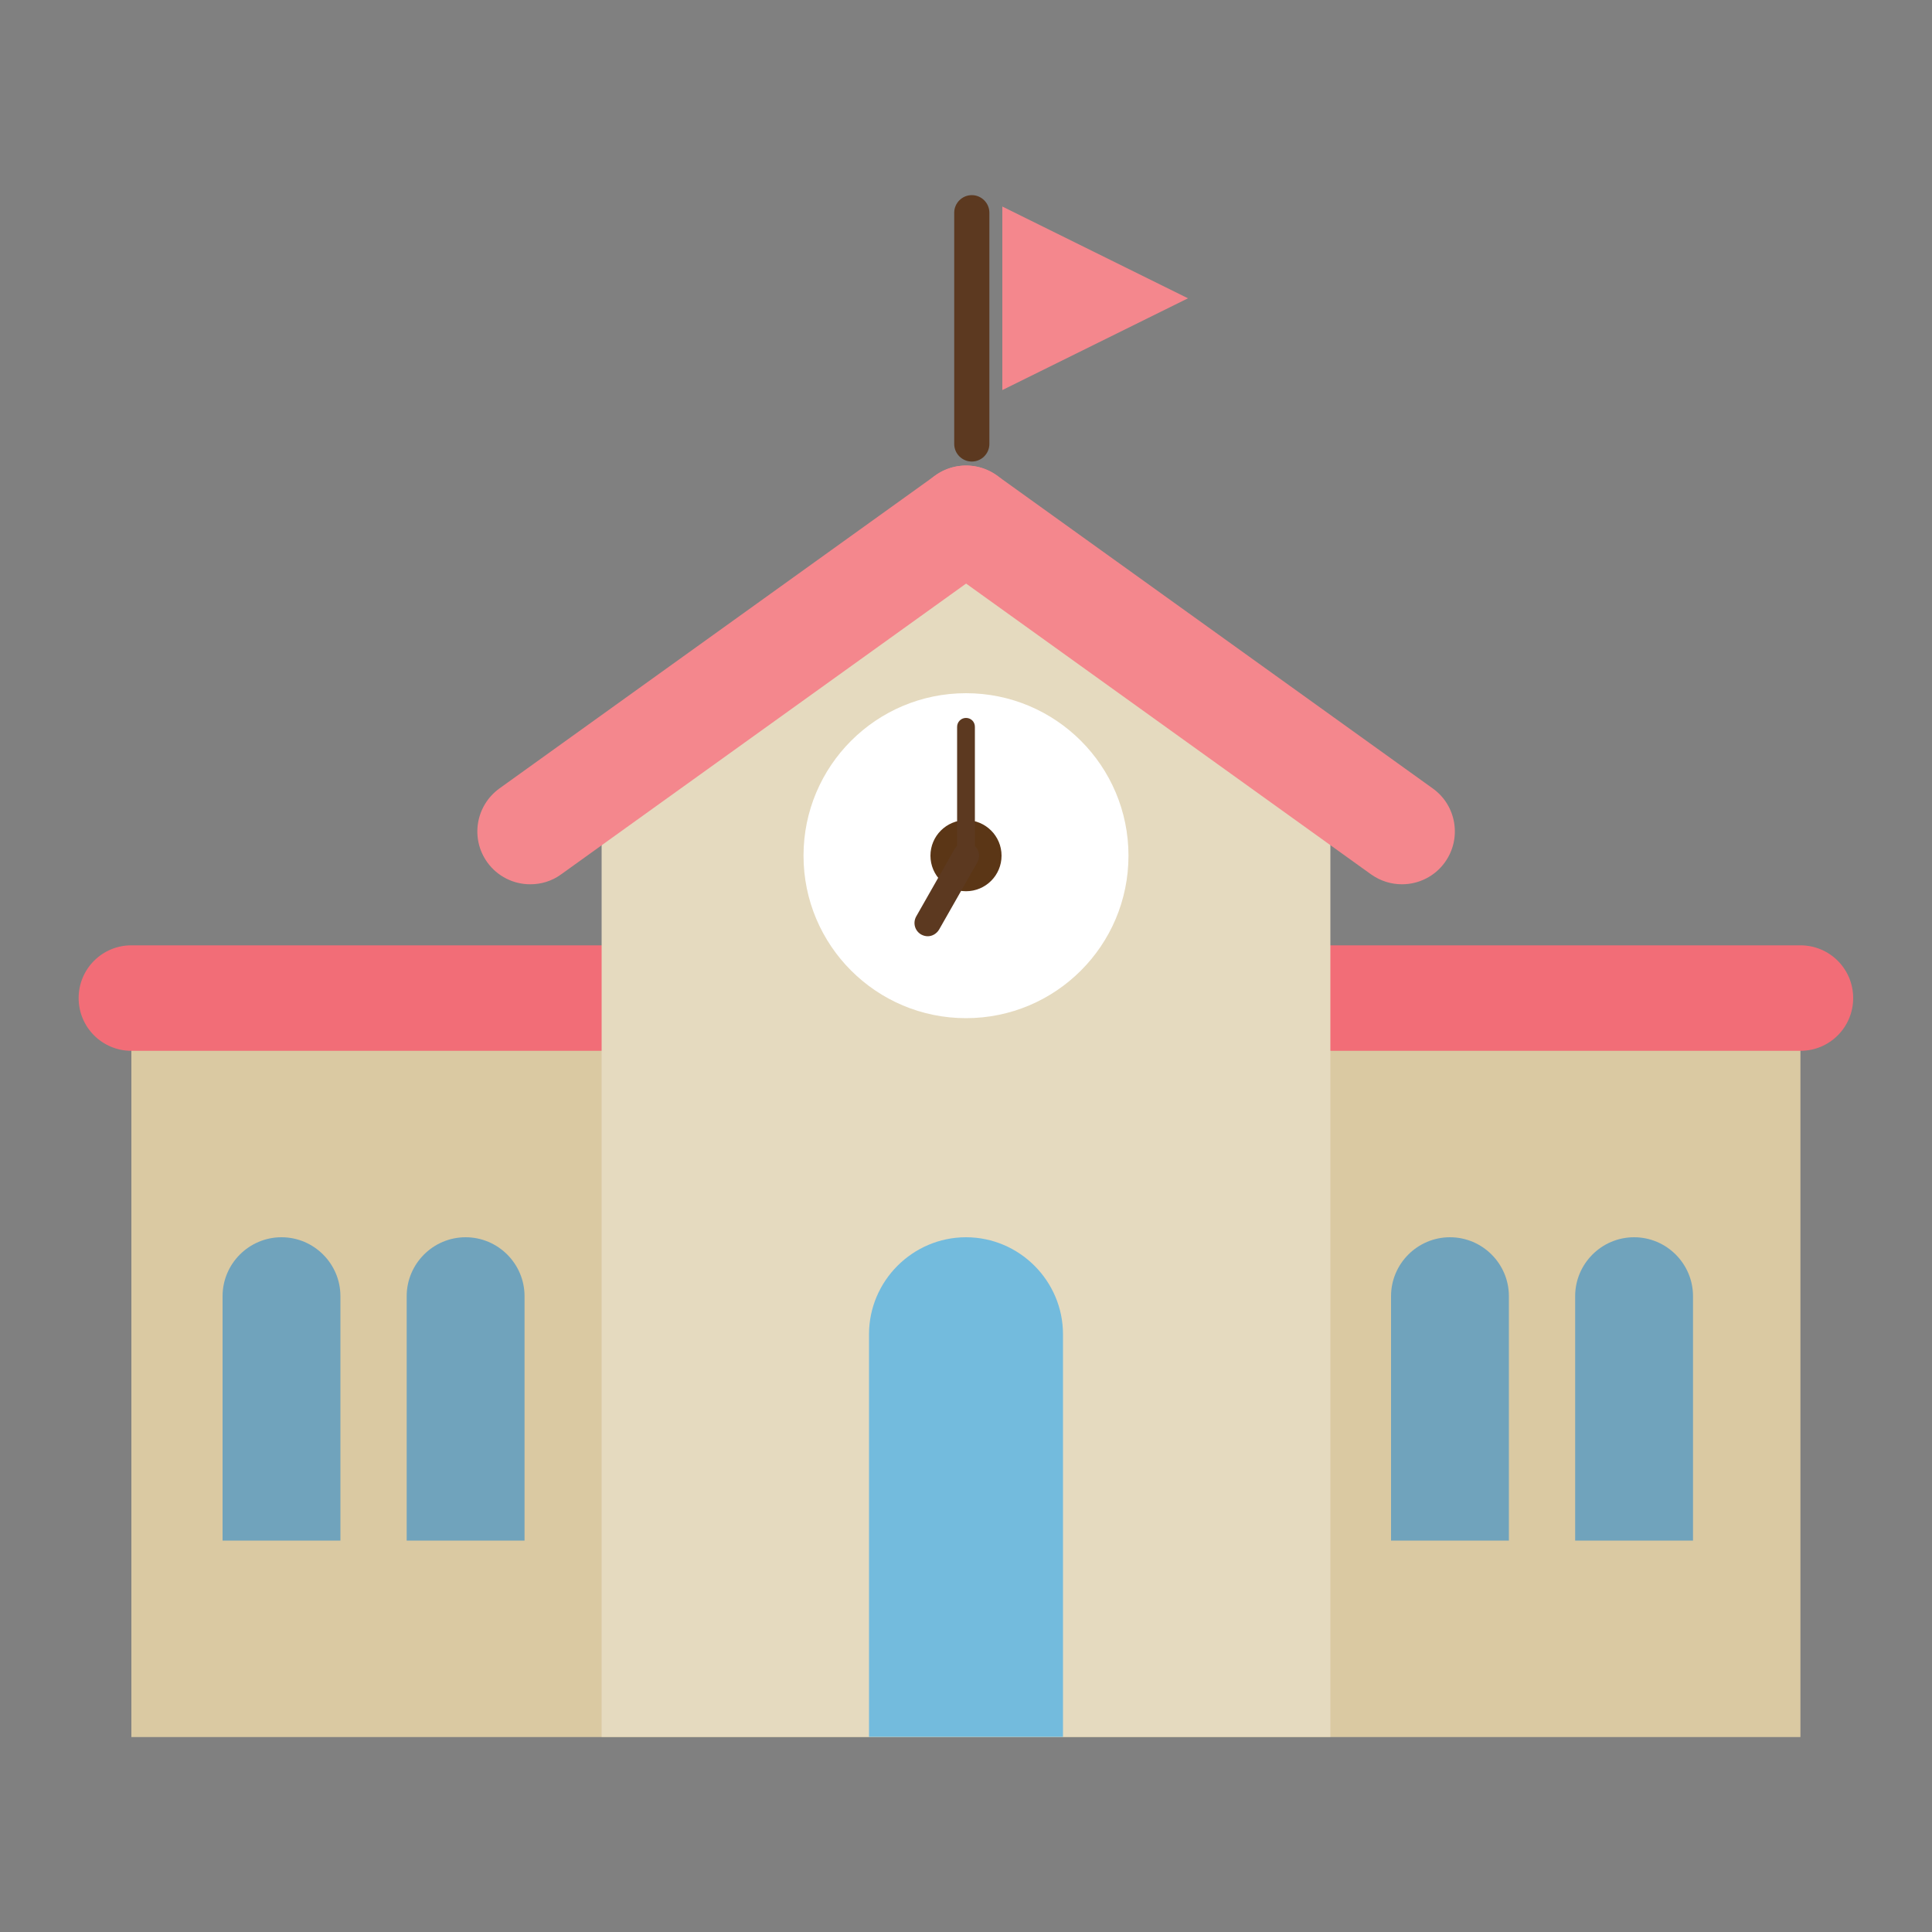<?xml version="1.0" encoding="UTF-8"?><svg id="_レイヤー_2" xmlns="http://www.w3.org/2000/svg" viewBox="0 0 100 100"><rect x="0" y="0" width="100" height="100" fill="#808080" stroke="none"/><defs><style>.cls-1{fill:#70a3bc;}.cls-1,.cls-2,.cls-3,.cls-4,.cls-5,.cls-6,.cls-7,.cls-8,.cls-9,.cls-10{stroke-width:0px;}.cls-2{fill:none;}.cls-3{fill:#5c3920;}.cls-4{fill:#5b3616;}.cls-5{fill:#dac9a2;}.cls-6{fill:#f4878d;}.cls-7{fill:#73bbdd;}.cls-8{fill:#fff;}.cls-9{fill:#f26d77;}.cls-10{fill:#e5dabf;}</style></defs><g id="_内容"><rect class="cls-5" x="6.8" y="51.66" width="86.39" height="38.25"/><path class="cls-9" d="M93.2,54.39H6.8c-1.51,0-2.73-1.22-2.73-2.73s1.22-2.73,2.73-2.73h86.39c1.51,0,2.73,1.22,2.73,2.73s-1.22,2.73-2.73,2.73Z"/><polygon class="cls-10" points="50 26.83 31.14 40.9 31.14 89.9 68.86 89.9 68.86 40.91 50 26.83"/><path class="cls-7" d="M50,64.04h0c-2.76,0-5.02,2.26-5.02,5.02v20.84h10.04v-20.84c0-2.76-2.26-5.02-5.02-5.02Z"/><path class="cls-1" d="M14.57,64.04h0c-1.68,0-3.05,1.37-3.05,3.05v12.65h6.1v-12.65c0-1.68-1.37-3.05-3.05-3.05Z"/><path class="cls-1" d="M24.1,64.04h0c-1.68,0-3.05,1.37-3.05,3.05v12.65h6.1v-12.65c0-1.68-1.37-3.05-3.05-3.05Z"/><path class="cls-1" d="M75.05,64.04h0c-1.68,0-3.05,1.37-3.05,3.05v12.65h6.1v-12.65c0-1.68-1.37-3.05-3.05-3.05Z"/><path class="cls-1" d="M84.58,64.04h0c-1.68,0-3.05,1.37-3.05,3.05v12.65h6.1v-12.65c0-1.68-1.37-3.05-3.05-3.05Z"/><path class="cls-6" d="M27.44,45.77c-.85,0-1.69-.4-2.22-1.14-.88-1.23-.6-2.93.63-3.82l22.56-16.2c1.23-.88,2.93-.6,3.82.63.88,1.23.6,2.93-.63,3.82l-22.56,16.2c-.48.35-1.04.51-1.59.51Z"/><path class="cls-6" d="M72.56,45.77c-.55,0-1.11-.17-1.59-.51l-22.56-16.2c-1.23-.88-1.51-2.59-.63-3.82.88-1.23,2.59-1.51,3.82-.63l22.56,16.2c1.23.88,1.51,2.59.63,3.82-.53.74-1.37,1.14-2.22,1.14Z"/><circle class="cls-8" cx="50" cy="44.29" r="8.41"/><circle class="cls-4" cx="50" cy="44.29" r="1.84"/><path class="cls-3" d="M50,44.75c-.25,0-.46-.2-.46-.46v-6.67c0-.25.2-.46.46-.46s.46.2.46.46v6.67c0,.25-.2.46-.46.46Z"/><path class="cls-3" d="M48.02,48.46c-.11,0-.23-.03-.34-.09-.33-.19-.44-.6-.26-.93l1.98-3.48c.19-.33.6-.44.93-.26s.44.6.26.93l-1.98,3.48c-.13.22-.36.35-.59.35Z"/><path class="cls-3" d="M50.3,23.89c-.5,0-.91-.41-.91-.91v-11.97c0-.5.41-.91.91-.91s.91.41.91.91v11.97c0,.5-.41.91-.91.91Z"/><polygon class="cls-6" points="51.88 20.19 51.88 10.69 61.49 15.44 51.88 20.19"/><rect class="cls-2" width="100" height="100"/></g></svg>